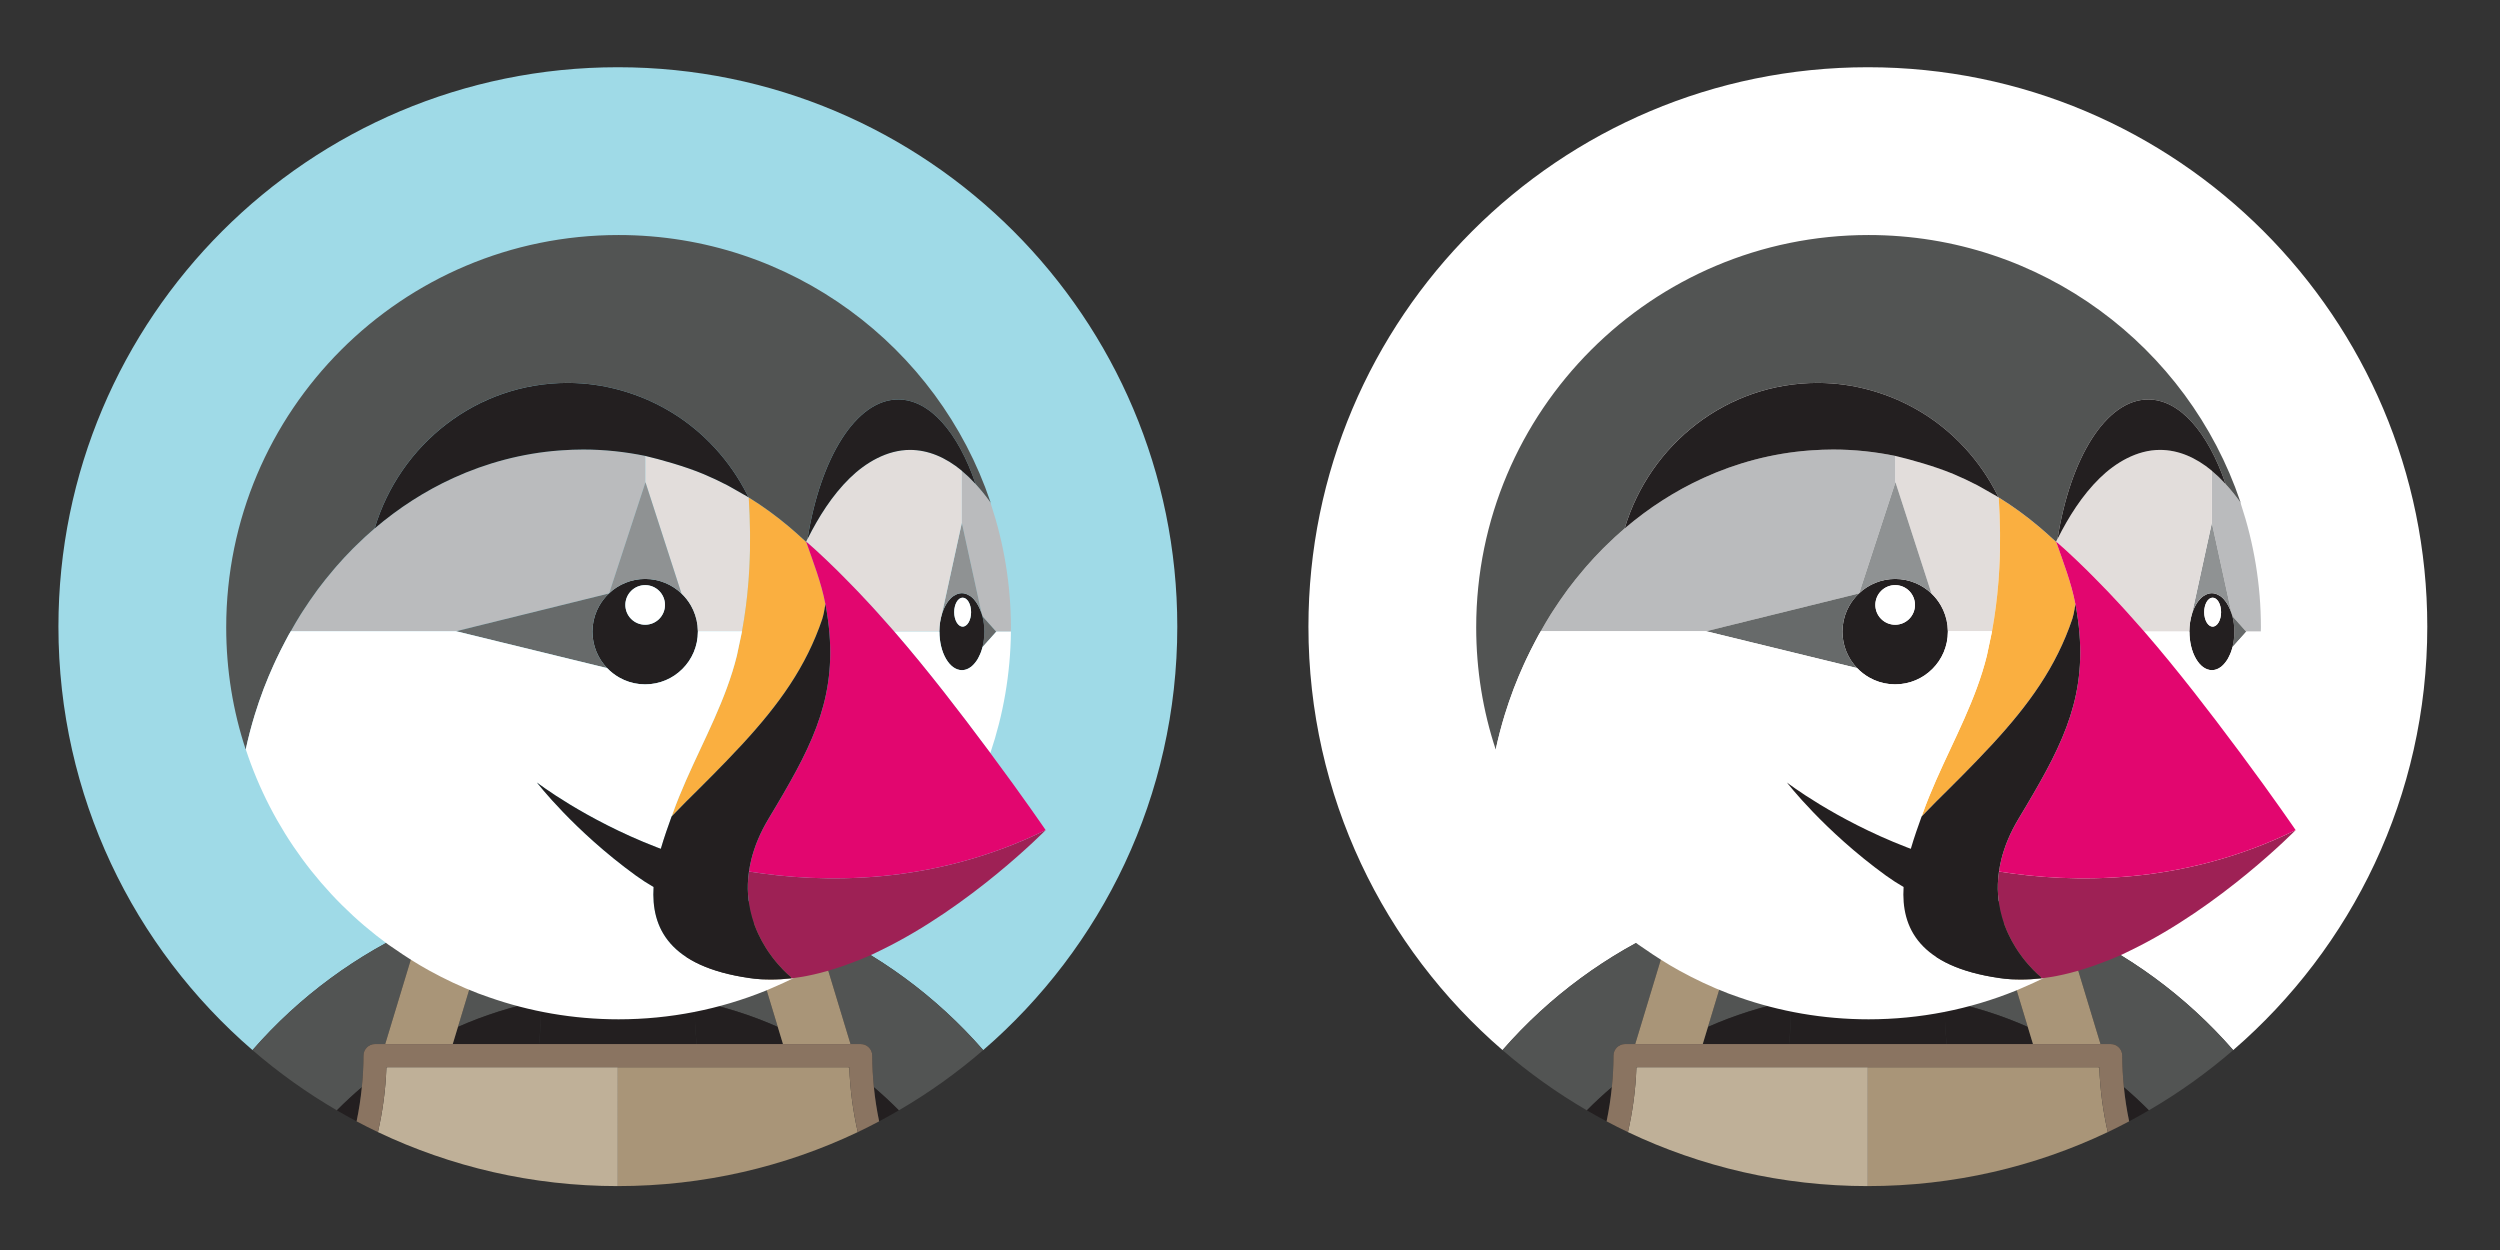 <?xml version="1.0" encoding="utf-8"?>
<!-- Generator: Adobe Illustrator 17.0.0, SVG Export Plug-In . SVG Version: 6.00 Build 0)  -->
<!DOCTYPE svg PUBLIC "-//W3C//DTD SVG 1.1//EN" "http://www.w3.org/Graphics/SVG/1.1/DTD/svg11.dtd">
<svg version="1.1" id="Layer_1" xmlns="http://www.w3.org/2000/svg" xmlns:xlink="http://www.w3.org/1999/xlink" x="0px" y="0px"
	 width="283.465px" height="141.732px" viewBox="7.984 0.992 283.465 141.732" enable-background="new 7.984 0.992 283.465 141.732"
	 xml:space="preserve">
<rect x="7.984" y="0.992" width="283.465" height="141.732" fill="#333333" stroke="none"/>
<g>
	<path fill="#9FDAE7" d="M55.73,105.951c1.013-0.451,2.039-0.865,3.076-1.255c1.169-0.439,2.348-0.853,3.543-1.212
		c1.487-0.448,2.987-0.853,4.506-1.176c2.049-0.435,4.123-0.758,6.212-0.96c-1.172,3.684-2.466,7.346-3.87,10.986
		c0.06,0.705,0.092,1.414,0.111,2.125c2.826-0.557,5.744-0.856,8.733-0.856s5.907,0.299,8.733,0.856
		c0.019-0.711,0.051-1.42,0.111-2.125c-1.403-3.639-2.698-7.302-3.87-10.986c2.089,0.202,4.163,0.525,6.212,0.96
		c1.519,0.323,3.019,0.728,4.506,1.176c1.195,0.36,2.374,0.773,3.543,1.212c1.036,0.39,2.063,0.804,3.077,1.255
		c7.187,3.201,13.74,7.949,19.113,14.109c13.469-11.631,22.006-28.82,22.006-48.013c0-35.032-28.399-63.431-63.431-63.431
		S14.609,37.016,14.609,72.048c0,19.193,8.537,36.382,22.006,48.013C41.989,113.9,48.542,109.152,55.73,105.951"/>
	<path fill="#525453" d="M59.91,117.428c2.978-1.317,6.122-2.323,9.397-2.969c-0.019-0.711-0.051-1.421-0.111-2.125
		c1.403-3.639,2.698-7.302,3.87-10.986c-2.089,0.203-4.163,0.525-6.212,0.96c-1.52,0.323-3.019,0.728-4.506,1.176
		c-1.195,0.36-2.374,0.773-3.543,1.212l4.624,1.12L59.91,117.428z"/>
	<path fill="#525453" d="M49.01,124.266c0.115-1.182,0.186-2.374,0.186-3.579c0-0.725,0.588-1.313,1.313-1.313h1.153l4.068-13.423
		c-7.188,3.201-13.741,7.949-19.115,14.11c2.962,2.559,6.161,4.846,9.564,6.827C47.086,125.975,48.029,125.099,49.01,124.266"/>
	<path fill="#525453" d="M100.352,105.952l4.068,13.422h1.151c0.725,0,1.313,0.588,1.313,1.313c0,1.205,0.071,2.397,0.186,3.58
		c0.981,0.833,1.925,1.709,2.831,2.622c3.403-1.981,6.602-4.269,9.564-6.827C114.092,113.9,107.539,109.153,100.352,105.952"/>
	<path fill="#525453" d="M92.653,105.817l4.623-1.12c-1.169-0.439-2.348-0.853-3.543-1.213c-1.487-0.448-2.987-0.853-4.506-1.176
		c-2.049-0.435-4.123-0.757-6.212-0.96c1.172,3.684,2.466,7.346,3.87,10.986c-0.06,0.705-0.093,1.414-0.111,2.125
		c3.276,0.646,6.421,1.652,9.399,2.97L92.653,105.817z"/>
	<path fill="#231F20" d="M78.041,119.374h8.938c-0.183-1.647-0.249-3.288-0.206-4.915c-2.825-0.557-5.744-0.856-8.732-0.856
		c-2.989,0-5.907,0.299-8.733,0.856c0.043,1.627-0.023,3.268-0.206,4.915H78.041z"/>
	<path fill="#231F20" d="M46.179,126.888c0.737,0.429,1.481,0.848,2.236,1.248c0.265-1.271,0.467-2.562,0.595-3.87
		C48.029,125.099,47.086,125.975,46.179,126.888"/>
	<path fill="#231F20" d="M59.32,119.374h9.781c0.183-1.647,0.249-3.288,0.206-4.915c-3.275,0.646-6.42,1.652-9.397,2.969
		L59.32,119.374z"/>
	<path fill="#231F20" d="M107.07,124.266c0.128,1.308,0.33,2.598,0.595,3.87c0.755-0.4,1.499-0.818,2.236-1.248
		C108.995,125.975,108.052,125.099,107.07,124.266"/>
	<path fill="#231F20" d="M96.761,119.374l-0.59-1.946c-2.978-1.317-6.122-2.323-9.399-2.97c-0.043,1.627,0.023,3.268,0.206,4.915
		H96.761z"/>
	<path fill="#A99578" d="M59.32,119.374l0.59-1.946l3.519-11.611l-4.624-1.12c-1.036,0.39-2.063,0.804-3.075,1.255l-4.068,13.422
		h4.368H59.32z"/>
	<path fill="#A99578" d="M96.172,117.428l0.59,1.946h3.29h4.368l-4.068-13.422c-1.013-0.451-2.04-0.866-3.076-1.255l-4.623,1.12
		L96.172,117.428z"/>
	<path fill="#BFB098" d="M51.796,122.085c0.04-0.029,0.08-0.057,0.12-0.086h-0.115C51.8,122.028,51.797,122.056,51.796,122.085"/>
	<path fill="#BFB098" d="M78.04,121.999h-9.332H58.525h-6.609c-0.04,0.029-0.08,0.057-0.12,0.086
		c-0.087,2.479-0.419,4.909-0.958,7.273c8.245,3.921,17.466,6.121,27.203,6.121V121.999z"/>
	<path fill="#A99578" d="M104.28,121.999h-0.115c0.04,0.029,0.08,0.057,0.12,0.086C104.284,122.056,104.281,122.028,104.28,121.999"
		/>
	<path fill="#A99578" d="M104.165,121.999h-6.608H87.373h-9.332H78.04v13.479c9.737,0,18.958-2.2,27.203-6.121
		c-0.539-2.364-0.87-4.795-0.958-7.273C104.245,122.056,104.205,122.028,104.165,121.999"/>
	<rect x="78.04" y="120.686" fill="#786453" width="0" height="1.313"/>
	<path fill="#8A7461" d="M107.07,124.266c-0.115-1.182-0.186-2.374-0.186-3.579c0-0.725-0.588-1.313-1.313-1.313h-1.151h-4.368
		h-3.29h-9.783h-8.938h-8.939h-9.781h-3.291h-4.367H50.51c-0.725,0-1.313,0.588-1.313,1.313c0,1.205-0.071,2.397-0.186,3.579
		c-0.128,1.308-0.33,2.598-0.595,3.87c0.798,0.423,1.604,0.833,2.422,1.222c0.539-2.364,0.87-4.794,0.958-7.273
		c0.001-0.029,0.004-0.057,0.005-0.086h0.115h6.609h10.183h9.332h0.001h9.332h10.184h6.608h0.115
		c0.001,0.029,0.004,0.057,0.005,0.086c0.088,2.479,0.419,4.909,0.958,7.273c0.818-0.389,1.623-0.8,2.422-1.222
		C107.4,126.864,107.198,125.574,107.07,124.266"/>
	<path fill="#525453" d="M96.202,110.322c-0.191-0.22-0.389-0.455-0.593-0.723C95.814,109.867,96.011,110.102,96.202,110.322z"/>
	<path fill="#A99578" d="M97.661,111.771c0,0,0.005,0.015,0.013,0.041C97.666,111.786,97.661,111.771,97.661,111.771
		s-0.643-0.509-1.459-1.449C97.018,111.262,97.661,111.771,97.661,111.771"/>
	<polygon fill="#FFFFFF" points="117.043,54.38 117.043,54.383 117.044,54.383 	"/>
	<path fill="#FFFFFF" d="M119.596,72.643c0-0.006,0.001-0.012,0.001-0.019C119.597,72.63,119.596,72.637,119.596,72.643"/>
	<path fill="#BABBBD" d="M120.274,57.932L120.274,57.932L120.274,57.932c-0.011-0.014-0.021-0.027-0.032-0.041l0,0
		c-0.527-0.732-1.07-1.4-1.628-2.006c-0.002-0.002-0.003-0.004-0.005-0.006c0.001,0.002,0.003,0.004,0.005,0.006
		c-0.005-0.006-0.01-0.012-0.015-0.017v0c-0.253-0.275-0.51-0.537-0.769-0.786c-0.098-0.094-0.198-0.176-0.297-0.265
		c-0.163-0.148-0.325-0.301-0.49-0.437v0.003v5.899l2.259,10.346c0.024,0.08,0.054,0.155,0.075,0.239l1.565,1.754l0.016-0.017h1.638
		c0.002-0.152,0.012-0.302,0.012-0.454v-0.003c0-4.88-0.802-9.569-2.255-13.961v0C120.327,58.101,120.303,58.016,120.274,57.932"/>
	<path fill="#BABBBD" d="M119.597,72.624c0-0.006-0.001-0.011-0.001-0.017C119.596,72.613,119.597,72.618,119.597,72.624"/>
	<path fill="#676A6A" d="M119.525,71.636c0.002,0.017,0.007,0.032,0.009,0.049c0.001,0.01,0.004,0.02,0.005,0.03
		c0,0.001,0,0.003,0,0.004c0.03,0.243,0.042,0.495,0.047,0.751c0.001,0.047,0.008,0.091,0.008,0.138
		c0,0.006,0.001,0.011,0.001,0.017c0,0.007-0.001,0.012-0.001,0.019c0,0.051-0.008,0.098-0.009,0.148
		c-0.006,0.25-0.017,0.498-0.046,0.736c0,0.001,0,0.003,0,0.004c-0.002,0.012-0.005,0.024-0.007,0.035
		c-0.002,0.02-0.008,0.037-0.011,0.056c-0.035,0.259-0.081,0.511-0.142,0.75c0,0.001,0,0.002,0,0.003v0l0.008-0.009
		c0.001-0.004,0.003-0.008,0.004-0.012v0l1.552-1.735l-1.565-1.754c0,0.001,0,0.003,0.001,0.004
		C119.442,71.114,119.489,71.371,119.525,71.636"/>
	<path fill="#231F20" d="M119.523,73.622c0.005-0.033,0.014-0.063,0.017-0.095c0.029-0.238,0.04-0.486,0.046-0.737
		c0.001-0.056,0.01-0.109,0.01-0.166c0-0.053-0.008-0.102-0.009-0.155c-0.005-0.256-0.017-0.508-0.047-0.75
		c-0.003-0.029-0.011-0.055-0.015-0.083c-0.036-0.265-0.083-0.521-0.146-0.766c-0.022-0.085-0.052-0.161-0.077-0.243
		c-0.15-0.497-0.355-0.935-0.597-1.299c-0.033-0.048-0.066-0.096-0.1-0.142c-0.067-0.09-0.134-0.177-0.205-0.255
		c-0.105-0.114-0.213-0.218-0.328-0.305c-0.044-0.033-0.09-0.056-0.134-0.085c-0.099-0.063-0.2-0.119-0.304-0.162
		c-0.045-0.018-0.09-0.036-0.135-0.05c-0.148-0.046-0.299-0.079-0.454-0.079s-0.306,0.032-0.454,0.079
		c-0.046,0.014-0.091,0.032-0.135,0.05c-0.104,0.043-0.205,0.099-0.305,0.162c-0.044,0.029-0.091,0.052-0.134,0.085
		c-0.115,0.087-0.223,0.192-0.328,0.305c-0.071,0.078-0.138,0.165-0.204,0.254c-0.035,0.046-0.068,0.094-0.101,0.142
		c-0.243,0.365-0.448,0.803-0.597,1.3c-0.007,0.02-0.013,0.039-0.019,0.059c-0.066,0.228-0.118,0.468-0.161,0.714
		c-0.013,0.075-0.03,0.147-0.041,0.225c-0.039,0.276-0.059,0.563-0.064,0.857c-0.001,0.041-0.007,0.079-0.007,0.12h0.01
		c0,2.416,1.143,4.375,2.553,4.375c0.243,0,0.477-0.063,0.699-0.172c0.035-0.018,0.071-0.036,0.106-0.056
		c0.092-0.053,0.183-0.111,0.27-0.181c0.048-0.039,0.093-0.086,0.139-0.129c0.113-0.106,0.22-0.225,0.321-0.357
		c0.07-0.092,0.14-0.185,0.204-0.288c0.041-0.066,0.079-0.137,0.117-0.208c0.071-0.131,0.138-0.269,0.2-0.415
		c0.023-0.052,0.046-0.103,0.067-0.158c0.078-0.203,0.146-0.417,0.203-0.641C119.442,74.134,119.488,73.882,119.523,73.622
		 M117.135,72.042c-0.529,0-0.957-0.735-0.957-1.64c0-0.906,0.429-1.641,0.957-1.641c0.529,0,0.957,0.735,0.957,1.641
		C118.092,71.307,117.664,72.042,117.135,72.042"/>
	<path fill="#FFFFFF" d="M117.135,68.761c-0.529,0-0.957,0.735-0.957,1.64c0,0.906,0.429,1.641,0.957,1.641
		c0.529,0,0.957-0.735,0.957-1.641C118.092,69.495,117.664,68.761,117.135,68.761"/>
	<path fill="#8F9293" d="M114.785,70.627L114.785,70.627c0.15-0.497,0.355-0.935,0.597-1.3c0.033-0.049,0.067-0.096,0.101-0.142
		c0.066-0.089,0.133-0.177,0.204-0.254c0.104-0.115,0.214-0.217,0.328-0.305c0.043-0.033,0.089-0.056,0.134-0.085
		c0.099-0.064,0.2-0.119,0.305-0.162c0.045-0.018,0.089-0.036,0.135-0.051c0.148-0.046,0.298-0.079,0.454-0.079
		c0.156,0,0.307,0.032,0.454,0.079c0.046,0.015,0.091,0.032,0.135,0.051c0.104,0.043,0.205,0.097,0.304,0.162
		c0.045,0.029,0.091,0.052,0.134,0.085c0.115,0.088,0.223,0.19,0.328,0.305c0.071,0.078,0.138,0.166,0.205,0.255
		c0.034,0.046,0.067,0.092,0.1,0.141c0.243,0.365,0.448,0.803,0.598,1.3v0h0.001l-2.259-10.345L114.785,70.627L114.785,70.627z"/>
	<path fill="#231F20" d="M87.109,72.527c-0.003-0.208-0.016-0.414-0.04-0.616c0-0.003-0.001-0.005-0.001-0.008
		c-0.024-0.2-0.057-0.396-0.1-0.589c-0.001-0.005-0.003-0.01-0.004-0.015c-0.043-0.19-0.095-0.378-0.155-0.561
		c-0.002-0.004-0.004-0.008-0.005-0.013c-0.061-0.184-0.131-0.363-0.209-0.539c-0.002-0.004-0.004-0.007-0.005-0.011
		c-0.079-0.176-0.166-0.348-0.261-0.515v0c-0.291-0.508-0.653-0.97-1.074-1.371c-0.535-0.51-1.163-0.921-1.857-1.206
		c-0.005-0.003-0.012-0.004-0.017-0.007c-0.342-0.139-0.699-0.248-1.07-0.322c-0.009-0.002-0.018-0.003-0.028-0.004
		c-0.371-0.073-0.754-0.113-1.146-0.113c-0.386,0-0.762,0.04-1.126,0.11c-0.012,0.003-0.026,0.004-0.039,0.006
		c-0.363,0.072-0.714,0.178-1.05,0.313c-0.009,0.004-0.018,0.006-0.027,0.01c-0.341,0.139-0.667,0.308-0.973,0.505
		c0,0-0.002,0.001-0.003,0.001c-0.309,0.199-0.599,0.425-0.865,0.675l-0.007,0.02l-0.022,0.006
		c-0.426,0.404-0.792,0.871-1.085,1.384c-0.004,0.006-0.008,0.012-0.011,0.018c-0.089,0.158-0.17,0.321-0.245,0.487
		c-0.008,0.018-0.017,0.035-0.025,0.053c-0.068,0.154-0.126,0.313-0.181,0.474c-0.01,0.032-0.024,0.062-0.034,0.093
		c-0.048,0.15-0.087,0.304-0.123,0.458c-0.01,0.044-0.024,0.087-0.034,0.131c-0.032,0.153-0.053,0.309-0.074,0.465
		c-0.006,0.048-0.016,0.095-0.022,0.142c-0.021,0.205-0.033,0.413-0.033,0.623c0,0.395,0.04,0.781,0.114,1.155
		c0.002,0.008,0.002,0.016,0.004,0.024c0.075,0.373,0.186,0.734,0.327,1.078c0.002,0.004,0.003,0.009,0.005,0.014
		c0.288,0.697,0.703,1.327,1.217,1.863c0.406,0.423,0.874,0.787,1.388,1.077c0.003,0.002,0.005,0.003,0.008,0.005
		c0.161,0.09,0.327,0.171,0.496,0.247c0.014,0.006,0.027,0.014,0.041,0.02c0.157,0.068,0.318,0.127,0.482,0.182
		c0.028,0.009,0.055,0.021,0.083,0.03c0.151,0.048,0.306,0.087,0.462,0.123c0.042,0.009,0.083,0.023,0.125,0.032
		c0.151,0.032,0.307,0.053,0.463,0.073c0.047,0.006,0.094,0.017,0.141,0.022c0.205,0.021,0.411,0.032,0.621,0.032
		c0.825,0,1.611-0.167,2.326-0.47c0.357-0.151,0.697-0.336,1.015-0.551c0.636-0.43,1.185-0.978,1.615-1.614
		c0.214-0.318,0.399-0.658,0.551-1.015c0.302-0.715,0.47-1.501,0.47-2.326c0-0.014-0.002-0.027-0.002-0.041
		C87.111,72.557,87.109,72.542,87.109,72.527 M81.137,71.827c-1.24,0-2.245-1.005-2.245-2.245c0-1.24,1.005-2.245,2.245-2.245
		c1.24,0,2.245,1.005,2.245,2.245C83.382,70.822,82.377,71.827,81.137,71.827"/>
	<path fill="#FFFFFF" d="M81.137,67.337c-1.24,0-2.245,1.005-2.245,2.245c0,1.24,1.005,2.245,2.245,2.245
		c1.24,0,2.245-1.005,2.245-2.245C83.382,68.342,82.377,67.337,81.137,67.337"/>
	<path fill="#BABBBD" d="M77.026,68.284L77.026,68.284l0.022-0.005l0.007-0.02L81.17,55.67v-1.49c0-0.209,0-0.418,0-0.611v-0.188
		v-0.26v-0.157v-0.157v-0.085c0-0.022,0-0.033,0-0.033c-2.292-0.47-4.649-0.728-7.062-0.728c-0.806,0-1.604,0.034-2.398,0.088
		c-0.116,0.008-0.232,0.015-0.348,0.024c-4.131,0.314-8.2,1.39-11.967,3.11c-3.231,1.475-6.232,3.418-8.93,5.722v0
		c-0.002,0.001-0.003,0.003-0.005,0.004c-0.724,0.616-1.418,1.265-2.097,1.931c-0.126,0.125-0.255,0.247-0.38,0.373
		c-0.639,0.643-1.256,1.308-1.852,1.992c-0.13,0.149-0.257,0.301-0.385,0.452c-0.599,0.707-1.182,1.428-1.735,2.172
		c-0.046,0.063-0.089,0.128-0.135,0.19c-0.528,0.718-1.03,1.455-1.514,2.204c-0.095,0.146-0.192,0.291-0.285,0.438
		c-0.391,0.621-0.755,1.259-1.117,1.899h18.717h0.033L77.026,68.284z"/>
	<path fill="#E2DDDB" d="M92.855,66.867c0.038-0.491,0.069-0.982,0.095-1.473c0.034-0.665,0.057-1.331,0.07-1.997
		c0.01-0.517,0.008-1.034,0.006-1.551c0-0.149,0.003-0.298,0.002-0.448c-0.014-1.332-0.066-2.666-0.147-4.001
		c-0.004-0.002-0.007-0.005-0.011-0.007c-0.002-0.004-0.004-0.007-0.005-0.01c-0.005-0.003-0.024-0.014-0.042-0.024
		c-0.016-0.009-0.03-0.017-0.059-0.034c-0.245-0.141-0.847-0.485-1.387-0.792c-0.012-0.006-0.024-0.013-0.035-0.02
		c-0.137-0.078-0.269-0.152-0.388-0.22c-0.002-0.001-0.005-0.003-0.007-0.004c-0.103-0.058-0.189-0.106-0.269-0.15
		c-0.016-0.009-0.038-0.021-0.053-0.03c-0.088-0.049-0.156-0.086-0.196-0.107c-0.862-0.447-1.742-0.861-2.636-1.239
		c-2.133-0.901-5.004-1.69-6.623-2.071v1.133v0.265v0.092v1.489l4.08,12.608l0.005,0.011c0.421,0.401,0.784,0.863,1.074,1.371v0
		c0.095,0.167,0.182,0.339,0.261,0.515c0.002,0.004,0.004,0.007,0.005,0.011c0.078,0.175,0.148,0.355,0.209,0.539
		c0.001,0.004,0.003,0.008,0.005,0.012c0.06,0.184,0.112,0.371,0.155,0.562c0.001,0.005,0.003,0.01,0.004,0.015
		c0.043,0.193,0.076,0.389,0.1,0.588c0,0.003,0.001,0.006,0.001,0.008c0.024,0.202,0.037,0.408,0.04,0.616l0.015,0.034h4.996
		c0.338-1.828,0.573-3.681,0.722-5.541C92.845,66.969,92.851,66.918,92.855,66.867"/>
	<path fill="#FAAF40" d="M99.388,62.409c-0.003,0.006-0.006,0.012-0.008,0.018C99.382,62.421,99.385,62.415,99.388,62.409
		L99.388,62.409z"/>
	<path fill="#FAAF40" d="M87.152,90.527c1.133-1.127,2.204-2.208,3.224-3.266c0.607-0.629,1.2-1.252,1.765-1.866
		c4.175-4.532,7.24-8.773,9.084-14.228c0.044-0.13,0.087-0.3,0.13-0.492c0.006-0.03,0.013-0.058,0.02-0.089
		c0.043-0.204,0.086-0.43,0.127-0.685c0.017-0.176,0.034-0.347,0.05-0.512c-0.463-2.376-1.363-4.684-2.156-6.964
		c0.003,0.008,0.006,0.016,0.008,0.024c-0.004-0.004-0.02-0.019-0.023-0.022c-0.152-0.144-0.312-0.279-0.466-0.421
		c-0.47-0.433-0.948-0.855-1.434-1.265c-1.459-1.23-2.992-2.353-4.599-3.343c0.082,1.335,0.133,2.669,0.147,4.001
		c0.002,0.15-0.002,0.299-0.001,0.448c0.002,0.517,0.004,1.034-0.007,1.551c-0.012,0.666-0.035,1.331-0.07,1.997
		c-0.026,0.491-0.057,0.982-0.095,1.473c-0.004,0.051-0.01,0.102-0.014,0.153c-0.149,1.86-0.384,3.713-0.722,5.541l-0.587,2.775
		c-1.226,4.968-3.715,9.475-5.762,14.128c-0.543,1.234-1.057,2.482-1.509,3.753c-0.042,0.117-0.085,0.239-0.128,0.359
		c0.639-0.671,1.205-1.252,1.635-1.678C86.24,91.432,86.7,90.976,87.152,90.527"/>
	<path fill="#8F9293" d="M77.054,68.258L77.054,68.258c0.267-0.25,0.557-0.477,0.865-0.675c0.001,0,0.002-0.001,0.003-0.001
		c0.306-0.197,0.632-0.366,0.972-0.505c0.009-0.004,0.018-0.006,0.027-0.01c0.336-0.135,0.687-0.241,1.05-0.314
		c0.013-0.002,0.026-0.003,0.039-0.006c0.365-0.07,0.741-0.11,1.126-0.11c0.393,0,0.775,0.04,1.146,0.113
		c0.009,0.002,0.019,0.002,0.028,0.004c0.37,0.075,0.727,0.183,1.069,0.323c0.006,0.002,0.012,0.004,0.017,0.006
		c0.694,0.285,1.322,0.697,1.857,1.206l-0.004-0.011L81.17,55.67L77.054,68.258z"/>
	<path fill="#676A6A" d="M75.605,74.87c-0.141-0.344-0.252-0.704-0.327-1.078c-0.001-0.008-0.002-0.016-0.004-0.024
		c-0.074-0.374-0.114-0.759-0.114-1.155c0-0.211,0.012-0.419,0.033-0.624c0.005-0.048,0.016-0.095,0.022-0.142
		c0.02-0.157,0.042-0.313,0.074-0.465c0.009-0.045,0.024-0.087,0.034-0.131c0.036-0.154,0.075-0.309,0.123-0.458
		c0.01-0.032,0.023-0.062,0.034-0.093c0.055-0.161,0.113-0.32,0.181-0.474c0.008-0.018,0.018-0.035,0.025-0.052
		c0.075-0.166,0.156-0.33,0.245-0.488c0.003-0.006,0.008-0.012,0.011-0.018c0.293-0.513,0.659-0.98,1.085-1.384L59.71,72.561h-0.033
		l17.15,4.186c-0.514-0.536-0.93-1.167-1.217-1.864C75.608,74.879,75.607,74.874,75.605,74.87"/>
	<path fill="#E2DDDB" d="M114.564,71.625c0.011-0.077,0.028-0.149,0.04-0.225c0.044-0.246,0.095-0.487,0.162-0.715
		c0.007-0.025,0.01-0.055,0.018-0.08l2.259-10.345v-5.898c-1.846-1.525-3.823-2.358-5.881-2.358c-2.6,0-5.025,1.435-6.838,3.209
		c-1.984,1.941-3.517,4.384-4.757,6.848c-0.057,0.113-0.115,0.222-0.172,0.336c0.383,0.331,0.761,0.667,1.133,1.008
		c0.845,0.773,1.671,1.565,2.485,2.37c0.38,0.375,0.752,0.758,1.126,1.138c0.397,0.403,0.794,0.806,1.184,1.216
		c0.502,0.528,1,1.061,1.493,1.598c0.207,0.226,0.414,0.453,0.62,0.681c0.594,0.657,1.185,1.318,1.766,1.987l0.001,0.001
		c0.097,0.103,0.166,0.175,0.192,0.206h5.095c0-0.042,0.008-0.079,0.009-0.12C114.505,72.188,114.525,71.901,114.564,71.625"/>
	<path fill="#E2DDDB" d="M99.394,62.425c-0.002-0.005-0.004-0.011-0.005-0.016c-0.003,0.006-0.006,0.012-0.009,0.017
		c0.003,0.003,0.018,0.018,0.023,0.022C99.4,62.44,99.396,62.433,99.394,62.425"/>
	<path fill="#525453" d="M37.888,79.071c0.015-0.038,0.031-0.075,0.045-0.114c0.328-0.858,0.687-1.704,1.065-2.543
		c0.105-0.233,0.214-0.465,0.323-0.697c0.309-0.658,0.636-1.307,0.975-1.95c0.138-0.262,0.272-0.525,0.415-0.784
		c0.079-0.143,0.168-0.28,0.249-0.423c0.361-0.64,0.726-1.277,1.117-1.899c0.093-0.147,0.19-0.292,0.284-0.438
		c0.484-0.749,0.987-1.486,1.514-2.204c0.046-0.063,0.089-0.128,0.135-0.19c0.553-0.744,1.137-1.465,1.735-2.172
		c0.128-0.151,0.254-0.303,0.384-0.452c0.596-0.684,1.213-1.349,1.852-1.992c0.126-0.126,0.254-0.249,0.381-0.373
		c0.679-0.665,1.373-1.315,2.097-1.931c0.002-0.001,0.003-0.003,0.005-0.004c2.849-9.546,11.568-16.496,21.886-16.496
		c4.153,0,8.283,1.197,11.823,3.362c3.63,2.22,6.589,5.474,8.511,9.266c0.009,0.019,0.019,0.038,0.028,0.057
		c0.048,0.096,0.103,0.189,0.151,0.285c0.002,0.004,0.004,0.007,0.005,0.01c0.004,0.002,0.007,0.005,0.011,0.007
		c1.608,0.99,3.141,2.113,4.599,3.342c0.486,0.411,0.964,0.833,1.434,1.266c0.154,0.142,0.314,0.277,0.466,0.421
		c0.003-0.006,0.005-0.012,0.008-0.018c0.002-0.004,0.004-0.008,0.006-0.011c0.052-0.108,0.104-0.217,0.157-0.323
		c1.454-9.177,5.502-15.787,10.276-15.787c3.598,0,6.786,3.753,8.762,9.529l0.02,0.062c0.002,0.002,0.004,0.004,0.005,0.007
		c0.558,0.606,1.102,1.274,1.629,2.006l-0.001,0c0.011,0.014,0.021,0.027,0.032,0.041l0,0l0.001,0
		c0.028,0.084,0.052,0.17,0.08,0.254v0l-0.075-0.301c-5.939-17.583-22.57-30.243-42.158-30.243
		c-24.57,0-44.487,19.917-44.487,44.487c0,4.844,0.774,9.506,2.211,13.846c0.002-0.008,0.004-0.017,0.006-0.025
		c0.283-1.309,0.621-2.61,1.015-3.897C37.174,81.049,37.515,80.055,37.888,79.071"/>
	<path fill="#FFFFFF" d="M120.944,72.62l-1.552,1.736v0c-0.001,0.004-0.003,0.008-0.004,0.012c-0.059,0.228-0.131,0.442-0.211,0.647
		c-0.021,0.054-0.044,0.105-0.067,0.158c-0.062,0.146-0.128,0.284-0.2,0.415c-0.038,0.071-0.076,0.142-0.117,0.208
		c-0.064,0.103-0.134,0.197-0.204,0.288c-0.102,0.132-0.209,0.251-0.321,0.357c-0.046,0.043-0.091,0.091-0.139,0.129
		c-0.087,0.07-0.178,0.128-0.27,0.181c-0.035,0.02-0.07,0.039-0.106,0.056c-0.222,0.109-0.456,0.172-0.698,0.172
		c-1.41,0-2.553-1.959-2.553-4.375h-0.01h-0.002h-5.095h-0.015c0.001,0.001,0.002,0.003,0.003,0.004
		c0.951,1.098,1.886,2.212,2.808,3.335c0.011,0.014,0.023,0.028,0.034,0.041c0.896,1.094,1.78,2.198,2.653,3.31
		c0.043,0.055,0.086,0.109,0.129,0.163c0.829,1.056,1.647,2.12,2.46,3.186c0.079,0.103,0.158,0.206,0.237,0.31
		c0.858,1.13,1.71,2.263,2.554,3.397c0.006,0.008,0.012,0.016,0.018,0.024c1.463-4.331,2.282-8.956,2.333-13.769h-0.011h-1.638
		L120.944,72.62z"/>
	<path fill="#231F20" d="M71.363,52.074c0.116-0.009,0.232-0.016,0.347-0.024c0.794-0.054,1.592-0.088,2.398-0.088
		c2.412,0,4.769,0.258,7.062,0.728c0,0,0,0.012,0,0.033v0.085v0.157v0.157v0.259v0.188c0,0.083,0,0.168,0,0.255v-1.134
		c1.618,0.381,4.49,1.17,6.623,2.071c0.895,0.378,1.774,0.792,2.636,1.239c0.04,0.021,0.108,0.058,0.196,0.107
		c0.015,0.008,0.037,0.021,0.053,0.03c0.08,0.044,0.166,0.093,0.269,0.15c0.002,0.001,0.005,0.003,0.007,0.004
		c0.12,0.068,0.251,0.142,0.388,0.22c0.011,0.006,0.023,0.013,0.035,0.02c0.548,0.312,1.155,0.659,1.387,0.792
		c0.03,0.017,0.043,0.025,0.059,0.034c0.011,0.007,0.038,0.022,0.042,0.024c-0.048-0.097-0.103-0.189-0.151-0.285
		c-0.01-0.019-0.019-0.038-0.029-0.057c-1.922-3.792-4.88-7.046-8.511-9.266c-3.539-2.165-7.669-3.362-11.822-3.362
		c-10.318,0-19.037,6.95-21.887,16.497c2.698-2.304,5.7-4.247,8.93-5.722C63.163,53.465,67.231,52.388,71.363,52.074"/>
	
		<line fill="none" stroke="#231F20" stroke-width="0" stroke-linecap="round" stroke-linejoin="round" x1="81.17" y1="53.824" x2="81.17" y2="54.089"/>
	<path fill="#231F20" d="M104.324,55.214c1.813-1.774,4.238-3.209,6.838-3.209c2.058,0,4.036,0.833,5.881,2.358c0,0,0,0.013,0,0.018
		l0,0.003V54.38c0.165,0.136,0.327,0.289,0.49,0.437c0.099,0.09,0.199,0.172,0.297,0.265c0.259,0.249,0.515,0.511,0.769,0.786v0
		c0.005,0.005,0.01,0.012,0.015,0.017c-0.002-0.002-0.004-0.004-0.005-0.006l0,0l-0.02-0.062c-1.975-5.776-5.163-9.529-8.762-9.529
		c-4.775,0-8.822,6.611-10.276,15.787l0.015-0.013C100.806,59.597,102.339,57.155,104.324,55.214"/>
	<path fill="#FFFFFF" d="M62.193,113.627c0.406,0.156,0.819,0.297,1.231,0.441c4.602,1.612,9.544,2.5,14.698,2.5
		c5.876,0,11.48-1.15,16.615-3.219c0.272-0.109,0.537-0.229,0.806-0.344c0.436-0.186,0.869-0.376,1.298-0.576
		c0.383-0.178,0.767-0.355,1.145-0.543c-0.091,0.012-0.182,0.029-0.273,0.039c-1.596,0.18-3.181,0.19-4.728-0.032
		c-9.154-1.316-11.181-5.729-10.891-10.326c-0.659-0.38-1.33-0.808-2.011-1.303c-7.04-5.107-11.218-10.548-11.218-10.548
		s5.43,4.191,13.542,7.329c0.174,0.067,0.337,0.126,0.508,0.19c0.379-1.31,0.828-2.556,1.222-3.661
		c0.043-0.12,0.087-0.242,0.128-0.359c0.451-1.271,0.966-2.518,1.509-3.752c2.046-4.653,4.535-9.16,5.761-14.128l0.587-2.775h-4.996
		h-0.01h0c0,0.004,0,0.007,0,0.01l-0.002,0.001c0,0.014,0.002,0.027,0.002,0.041c0,0.825-0.167,1.611-0.47,2.326
		c-0.151,0.358-0.336,0.697-0.551,1.015c-0.43,0.636-0.979,1.185-1.615,1.615c-0.318,0.215-0.658,0.399-1.015,0.551
		c-0.715,0.303-1.501,0.47-2.326,0.47c-0.21,0-0.417-0.011-0.621-0.032c-0.048-0.005-0.094-0.016-0.142-0.021
		c-0.156-0.02-0.312-0.041-0.463-0.073c-0.042-0.009-0.083-0.022-0.125-0.032c-0.156-0.036-0.312-0.075-0.462-0.123
		c-0.028-0.009-0.055-0.02-0.082-0.03c-0.163-0.055-0.325-0.114-0.482-0.182c-0.014-0.006-0.028-0.014-0.042-0.02
		c-0.169-0.075-0.335-0.157-0.495-0.247c-0.003-0.001-0.005-0.003-0.008-0.004c-0.514-0.29-0.982-0.654-1.388-1.077l-17.15-4.186
		H40.96c-0.08,0.142-0.17,0.279-0.249,0.423c-0.143,0.259-0.277,0.522-0.415,0.784c-0.339,0.643-0.667,1.292-0.975,1.95
		c-0.11,0.232-0.217,0.464-0.323,0.697c-0.377,0.839-0.737,1.685-1.065,2.543c-0.014,0.038-0.031,0.075-0.045,0.114
		c-0.373,0.983-0.715,1.978-1.022,2.982c-0.394,1.287-0.733,2.588-1.015,3.897c2.947,8.987,8.68,16.71,16.174,22.153
		c0.217,0.158,0.448,0.299,0.669,0.454c1.268,0.886,2.577,1.715,3.936,2.468C58.415,112.011,60.269,112.888,62.193,113.627"/>
	<path fill="#9E2155" d="M92.908,99.809c-0.068,0.477-0.114,0.945-0.128,1.398c-0.026,0.823,0.031,1.604,0.15,2.343
		c0.079,0.492,0.187,0.965,0.316,1.419c0.194,0.679,0.436,1.314,0.708,1.901c0.271,0.587,0.571,1.126,0.879,1.615
		c0.103,0.163,0.206,0.32,0.31,0.472c0.156,0.227,0.312,0.442,0.466,0.643c0.205,0.268,0.402,0.503,0.593,0.723
		c0.816,0.939,1.459,1.449,1.459,1.449s0.005,0.015,0.014,0.042c0.008,0.027,0.021,0.065,0.037,0.112
		c0.091-0.01,0.182-0.028,0.273-0.039c1.984-0.249,3.982-0.786,5.954-1.495c1.006-0.362,2.006-0.754,2.992-1.203
		c0.3-0.138,0.595-0.29,0.893-0.434c10.19-4.927,18.723-13.643,18.723-13.643C113.743,101.403,101.229,101.152,92.908,99.809"/>
	<path fill="#E2066F" d="M117.466,82.641c-0.812-1.066-1.631-2.129-2.46-3.186c-0.043-0.055-0.086-0.109-0.129-0.163
		c-0.874-1.111-1.757-2.216-2.654-3.31c-0.011-0.014-0.022-0.027-0.033-0.041c-0.922-1.124-1.857-2.237-2.808-3.335
		c-0.06-0.07-0.12-0.14-0.181-0.21c-0.582-0.669-1.173-1.33-1.766-1.987c-0.206-0.228-0.412-0.455-0.62-0.681
		c-0.493-0.537-0.99-1.07-1.493-1.598c-0.391-0.41-0.787-0.814-1.184-1.216c-0.374-0.381-0.746-0.764-1.126-1.138
		c-0.816-0.803-1.641-1.597-2.486-2.37c-0.373-0.341-0.751-0.677-1.134-1.008c-0.002,0.004-0.004,0.008-0.006,0.012
		c0.804,2.31,1.722,4.65,2.181,7.059c0.119,0.627,0.218,1.237,0.299,1.832c1.119,8.339-1.552,13.783-5.796,20.946
		c-0.304,0.513-0.616,1.035-0.936,1.568c-0.971,1.618-1.592,3.15-1.952,4.588c-0.12,0.48-0.211,0.949-0.276,1.407
		c8.322,1.343,20.836,1.594,33.639-4.698c0,0-2.511-3.69-6.289-8.763c-0.845-1.134-1.696-2.267-2.555-3.397
		C117.625,82.847,117.545,82.745,117.466,82.641"/>
	<path fill="#231F20" d="M97.661,111.771c0,0-0.643-0.509-1.459-1.449c-0.191-0.22-0.388-0.455-0.593-0.723
		c-0.154-0.201-0.31-0.416-0.466-0.643c-0.104-0.152-0.207-0.309-0.31-0.472c-0.308-0.489-0.608-1.028-0.879-1.615
		c-0.272-0.587-0.514-1.221-0.708-1.901c-0.129-0.453-0.236-0.926-0.316-1.419c-0.119-0.739-0.177-1.52-0.15-2.343
		c0.014-0.453,0.06-0.921,0.128-1.398c0.065-0.458,0.156-0.928,0.276-1.407c0.36-1.438,0.982-2.97,1.952-4.589
		c0.003-0.004,0.006-0.009,0.008-0.013c0.316-0.528,0.626-1.046,0.928-1.555c4.244-7.162,6.915-12.607,5.796-20.946
		c-0.08-0.595-0.179-1.205-0.299-1.832c-0.063,0.433-0.128,0.806-0.195,1.118c-0.006,0.031-0.013,0.059-0.02,0.089
		c-0.043,0.19-0.086,0.363-0.13,0.492c-1.844,5.455-4.909,9.696-9.084,14.228c-0.565,0.614-1.158,1.237-1.765,1.866
		c-1.02,1.058-2.091,2.139-3.224,3.266c-0.452,0.449-0.912,0.905-1.382,1.37c-0.43,0.426-0.996,1.007-1.635,1.678
		c-0.395,1.105-0.843,2.35-1.222,3.661c-0.171-0.065-0.334-0.123-0.508-0.19c-8.112-3.137-13.542-7.329-13.542-7.329
		s4.178,5.441,11.218,10.548c0.682,0.494,1.353,0.922,2.012,1.302c-0.291,4.597,1.738,9.01,10.891,10.326
		c1.548,0.223,3.132,0.212,4.728,0.032c-0.016-0.047-0.028-0.086-0.037-0.113C97.666,111.786,97.661,111.771,97.661,111.771"/>
</g>
<g>
	<path fill="#FFFFFF" d="M197.462,105.951c1.013-0.451,2.039-0.865,3.076-1.255c1.169-0.439,2.348-0.853,3.543-1.212
		c1.487-0.448,2.987-0.853,4.506-1.176c2.049-0.435,4.123-0.758,6.212-0.96c-1.172,3.684-2.466,7.346-3.87,10.986
		c0.06,0.705,0.092,1.414,0.111,2.125c2.826-0.557,5.744-0.856,8.733-0.856c2.989,0,5.907,0.299,8.733,0.856
		c0.019-0.711,0.051-1.42,0.111-2.125c-1.403-3.639-2.698-7.302-3.87-10.986c2.089,0.202,4.163,0.525,6.212,0.96
		c1.519,0.323,3.019,0.728,4.506,1.176c1.195,0.36,2.374,0.773,3.543,1.212c1.036,0.39,2.063,0.804,3.077,1.255
		c7.187,3.201,13.74,7.949,19.113,14.109c13.469-11.631,22.006-28.82,22.006-48.013c0-35.032-28.399-63.431-63.431-63.431
		s-63.431,28.399-63.431,63.431c0,19.193,8.537,36.382,22.006,48.013C183.722,113.9,190.275,109.152,197.462,105.951"/>
	<path fill="#525453" d="M201.643,117.428c2.978-1.317,6.122-2.323,9.397-2.969c-0.019-0.711-0.051-1.421-0.111-2.125
		c1.403-3.639,2.698-7.302,3.87-10.986c-2.089,0.203-4.163,0.525-6.212,0.96c-1.52,0.323-3.019,0.728-4.506,1.176
		c-1.195,0.36-2.374,0.773-3.543,1.212l4.624,1.12L201.643,117.428z"/>
	<path fill="#525453" d="M190.743,124.266c0.115-1.182,0.186-2.374,0.186-3.579c0-0.725,0.588-1.313,1.313-1.313h1.153l4.068-13.423
		c-7.188,3.201-13.741,7.949-19.115,14.11c2.962,2.559,6.161,4.846,9.564,6.827C188.818,125.975,189.761,125.099,190.743,124.266"/>
	<path fill="#525453" d="M242.084,105.952l4.068,13.422h1.151c0.725,0,1.313,0.588,1.313,1.313c0,1.205,0.071,2.397,0.186,3.58
		c0.981,0.833,1.925,1.709,2.831,2.622c3.403-1.981,6.602-4.269,9.564-6.827C255.824,113.9,249.271,109.153,242.084,105.952"/>
	<path fill="#525453" d="M234.385,105.817l4.623-1.12c-1.169-0.439-2.348-0.853-3.543-1.213c-1.487-0.448-2.987-0.853-4.506-1.176
		c-2.049-0.435-4.123-0.757-6.212-0.96c1.172,3.684,2.466,7.346,3.87,10.986c-0.06,0.705-0.093,1.414-0.111,2.125
		c3.276,0.646,6.421,1.652,9.399,2.97L234.385,105.817z"/>
	<path fill="#231F20" d="M219.773,119.374h8.938c-0.183-1.647-0.249-3.288-0.206-4.915c-2.825-0.557-5.744-0.856-8.732-0.856
		c-2.989,0-5.907,0.299-8.733,0.856c0.043,1.627-0.023,3.268-0.206,4.915H219.773z"/>
	<path fill="#231F20" d="M187.912,126.888c0.737,0.429,1.481,0.848,2.236,1.248c0.265-1.271,0.467-2.562,0.595-3.87
		C189.761,125.099,188.818,125.975,187.912,126.888"/>
	<path fill="#231F20" d="M201.053,119.374h9.781c0.183-1.647,0.249-3.288,0.206-4.915c-3.275,0.646-6.42,1.652-9.397,2.969
		L201.053,119.374z"/>
	<path fill="#231F20" d="M248.803,124.266c0.128,1.308,0.33,2.598,0.595,3.87c0.755-0.4,1.499-0.818,2.236-1.248
		C250.728,125.975,249.784,125.099,248.803,124.266"/>
	<path fill="#231F20" d="M238.494,119.374l-0.59-1.946c-2.978-1.317-6.122-2.323-9.399-2.97c-0.043,1.627,0.023,3.268,0.206,4.915
		H238.494z"/>
	<path fill="#A99578" d="M201.053,119.374l0.59-1.946l3.519-11.611l-4.624-1.12c-1.036,0.39-2.063,0.804-3.075,1.255l-4.068,13.422
		h4.368H201.053z"/>
	<path fill="#A99578" d="M237.904,117.428l0.59,1.946h3.29h4.368l-4.068-13.422c-1.013-0.451-2.04-0.866-3.076-1.255l-4.623,1.12
		L237.904,117.428z"/>
	<path fill="#BFB098" d="M193.528,122.085c0.04-0.029,0.08-0.057,0.12-0.086h-0.115
		C193.532,122.028,193.529,122.056,193.528,122.085"/>
	<path fill="#BFB098" d="M219.773,121.999h-9.332h-10.184h-6.609c-0.04,0.029-0.08,0.057-0.12,0.086
		c-0.087,2.479-0.419,4.909-0.958,7.273c8.245,3.921,17.466,6.121,27.203,6.121V121.999z"/>
	<path fill="#A99578" d="M246.012,121.999h-0.115c0.04,0.029,0.08,0.057,0.12,0.086
		C246.016,122.056,246.013,122.028,246.012,121.999"/>
	<path fill="#A99578" d="M245.897,121.999h-6.608h-10.184h-9.332h-0.001v13.479c9.737,0,18.958-2.2,27.203-6.121
		c-0.539-2.364-0.87-4.795-0.958-7.273C245.977,122.056,245.937,122.028,245.897,121.999"/>
	<rect x="219.773" y="120.686" fill="#786453" width="0" height="1.313"/>
	<path fill="#8A7461" d="M248.803,124.266c-0.115-1.182-0.186-2.374-0.186-3.579c0-0.725-0.588-1.313-1.313-1.313h-1.151h-4.368
		h-3.29h-9.783h-8.938h-8.939h-9.781h-3.291h-4.367h-1.153c-0.725,0-1.313,0.588-1.313,1.313c0,1.205-0.071,2.397-0.186,3.579
		c-0.128,1.308-0.33,2.598-0.595,3.87c0.798,0.423,1.604,0.833,2.422,1.222c0.539-2.364,0.87-4.794,0.958-7.273
		c0.001-0.029,0.004-0.057,0.005-0.086h0.115h6.609h10.183h9.332h0.001h9.332h10.184h6.608h0.115
		c0.001,0.029,0.004,0.057,0.005,0.086c0.088,2.479,0.419,4.909,0.958,7.273c0.818-0.389,1.623-0.8,2.422-1.222
		C249.132,126.864,248.931,125.574,248.803,124.266"/>
	<path fill="#525453" d="M237.934,110.322c-0.191-0.22-0.389-0.455-0.593-0.723C237.546,109.867,237.743,110.102,237.934,110.322z"
		/>
	<path fill="#A99578" d="M239.394,111.771c0,0,0.005,0.015,0.013,0.041C239.398,111.786,239.394,111.771,239.394,111.771
		s-0.643-0.509-1.459-1.449C238.75,111.262,239.394,111.771,239.394,111.771"/>
	<polygon fill="#FFFFFF" points="258.776,54.38 258.776,54.383 258.776,54.383 	"/>
	<path fill="#FFFFFF" d="M261.328,72.643c0-0.006,0.001-0.012,0.001-0.019C261.329,72.63,261.328,72.637,261.328,72.643"/>
	<path fill="#BABBBD" d="M262.007,57.932L262.007,57.932L262.007,57.932c-0.011-0.014-0.021-0.027-0.032-0.041l0,0
		c-0.527-0.732-1.07-1.4-1.628-2.006c-0.002-0.002-0.003-0.004-0.005-0.006c0.001,0.002,0.003,0.004,0.005,0.006
		c-0.005-0.006-0.01-0.012-0.015-0.017v0c-0.253-0.275-0.509-0.537-0.769-0.786c-0.098-0.094-0.198-0.176-0.297-0.265
		c-0.163-0.148-0.325-0.301-0.49-0.437v0.003v5.899l2.259,10.346c0.024,0.08,0.054,0.155,0.075,0.239l1.565,1.754l0.016-0.017h1.638
		c0.002-0.152,0.012-0.302,0.012-0.454v-0.003c0-4.88-0.802-9.569-2.255-13.961v0C262.059,58.101,262.035,58.016,262.007,57.932"/>
	<path fill="#BABBBD" d="M261.329,72.624c0-0.006-0.001-0.011-0.001-0.017C261.328,72.613,261.329,72.618,261.329,72.624"/>
	<path fill="#676A6A" d="M261.258,71.636c0.002,0.017,0.007,0.032,0.009,0.049c0.001,0.01,0.004,0.02,0.005,0.03
		c0,0.001,0,0.003,0,0.004c0.03,0.243,0.042,0.495,0.047,0.751c0.001,0.047,0.008,0.091,0.008,0.138
		c0,0.006,0.001,0.011,0.001,0.017c0,0.007-0.001,0.012-0.001,0.019c0,0.051-0.008,0.098-0.009,0.148
		c-0.006,0.25-0.017,0.498-0.046,0.736c0,0.001,0,0.003,0,0.004c-0.002,0.012-0.005,0.024-0.007,0.035
		c-0.002,0.02-0.008,0.037-0.011,0.056c-0.035,0.259-0.081,0.511-0.142,0.75c0,0.001,0,0.002,0,0.003v0l0.008-0.009
		c0.001-0.004,0.003-0.008,0.004-0.012v0l1.552-1.735l-1.565-1.754c0,0.001,0,0.003,0.001,0.004
		C261.174,71.114,261.222,71.371,261.258,71.636"/>
	<path fill="#231F20" d="M261.255,73.622c0.005-0.033,0.014-0.063,0.017-0.095c0.029-0.238,0.04-0.486,0.046-0.737
		c0.001-0.056,0.01-0.109,0.01-0.166c0-0.053-0.008-0.102-0.009-0.155c-0.005-0.256-0.017-0.508-0.047-0.75
		c-0.003-0.029-0.011-0.055-0.015-0.083c-0.036-0.265-0.083-0.521-0.146-0.766c-0.022-0.085-0.052-0.161-0.077-0.243
		c-0.15-0.497-0.355-0.935-0.597-1.299c-0.033-0.048-0.066-0.096-0.1-0.142c-0.067-0.09-0.134-0.177-0.205-0.255
		c-0.105-0.114-0.213-0.218-0.328-0.305c-0.044-0.033-0.09-0.056-0.134-0.085c-0.099-0.063-0.2-0.119-0.304-0.162
		c-0.045-0.018-0.09-0.036-0.135-0.05c-0.148-0.046-0.299-0.079-0.454-0.079c-0.156,0-0.306,0.032-0.454,0.079
		c-0.046,0.014-0.091,0.032-0.135,0.05c-0.104,0.043-0.206,0.099-0.305,0.162c-0.044,0.029-0.091,0.052-0.134,0.085
		c-0.115,0.087-0.223,0.192-0.328,0.305c-0.071,0.078-0.138,0.165-0.204,0.254c-0.035,0.046-0.068,0.094-0.101,0.142
		c-0.243,0.365-0.448,0.803-0.597,1.3c-0.007,0.02-0.013,0.039-0.019,0.059c-0.066,0.228-0.118,0.468-0.161,0.714
		c-0.013,0.075-0.03,0.147-0.041,0.225c-0.039,0.276-0.059,0.563-0.064,0.857c-0.001,0.041-0.007,0.079-0.007,0.12h0.01
		c0,2.416,1.143,4.375,2.553,4.375c0.243,0,0.477-0.063,0.699-0.172c0.036-0.018,0.071-0.036,0.106-0.056
		c0.092-0.053,0.183-0.111,0.27-0.181c0.048-0.039,0.093-0.086,0.139-0.129c0.113-0.106,0.22-0.225,0.321-0.357
		c0.07-0.092,0.14-0.185,0.204-0.288c0.041-0.066,0.079-0.137,0.117-0.208c0.071-0.131,0.138-0.269,0.2-0.415
		c0.023-0.052,0.046-0.103,0.067-0.158c0.078-0.203,0.146-0.417,0.203-0.641C261.174,74.134,261.22,73.882,261.255,73.622
		 M258.867,72.042c-0.529,0-0.957-0.735-0.957-1.64c0-0.906,0.429-1.641,0.957-1.641c0.529,0,0.957,0.735,0.957,1.641
		C259.825,71.307,259.396,72.042,258.867,72.042"/>
	<path fill="#FFFFFF" d="M258.867,68.761c-0.529,0-0.957,0.735-0.957,1.64c0,0.906,0.429,1.641,0.957,1.641
		c0.529,0,0.957-0.735,0.957-1.641C259.825,69.495,259.396,68.761,258.867,68.761"/>
	<path fill="#8F9293" d="M256.517,70.627L256.517,70.627c0.15-0.497,0.355-0.935,0.597-1.3c0.033-0.049,0.067-0.096,0.101-0.142
		c0.066-0.089,0.133-0.177,0.204-0.254c0.104-0.115,0.214-0.217,0.328-0.305c0.043-0.033,0.089-0.056,0.134-0.085
		c0.099-0.064,0.2-0.119,0.305-0.162c0.045-0.018,0.089-0.036,0.135-0.051c0.148-0.046,0.298-0.079,0.454-0.079
		c0.156,0,0.307,0.032,0.454,0.079c0.046,0.015,0.091,0.032,0.135,0.051c0.104,0.043,0.206,0.097,0.304,0.162
		c0.045,0.029,0.091,0.052,0.134,0.085c0.115,0.088,0.223,0.19,0.328,0.305c0.071,0.078,0.138,0.166,0.205,0.255
		c0.034,0.046,0.067,0.092,0.1,0.141c0.243,0.365,0.448,0.803,0.598,1.3v0h0.001l-2.259-10.345L256.517,70.627L256.517,70.627z"/>
	<path fill="#231F20" d="M228.841,72.527c-0.003-0.208-0.016-0.414-0.04-0.616c0-0.003-0.001-0.005-0.001-0.008
		c-0.024-0.2-0.057-0.396-0.1-0.589c-0.001-0.005-0.003-0.01-0.004-0.015c-0.043-0.19-0.095-0.378-0.155-0.561
		c-0.002-0.004-0.004-0.008-0.005-0.013c-0.061-0.184-0.131-0.363-0.209-0.539c-0.002-0.004-0.004-0.007-0.005-0.011
		c-0.079-0.176-0.166-0.348-0.261-0.515v0c-0.291-0.508-0.653-0.97-1.074-1.371c-0.535-0.51-1.163-0.921-1.857-1.206
		c-0.005-0.003-0.012-0.004-0.017-0.007c-0.342-0.139-0.699-0.248-1.07-0.322c-0.009-0.002-0.018-0.003-0.028-0.004
		c-0.371-0.073-0.754-0.113-1.146-0.113c-0.386,0-0.762,0.04-1.126,0.11c-0.012,0.003-0.026,0.004-0.039,0.006
		c-0.363,0.072-0.714,0.178-1.05,0.313c-0.009,0.004-0.018,0.006-0.027,0.01c-0.341,0.139-0.667,0.308-0.973,0.505
		c0,0-0.002,0.001-0.003,0.001c-0.309,0.199-0.599,0.425-0.865,0.675l-0.007,0.02l-0.022,0.006
		c-0.426,0.404-0.792,0.871-1.085,1.384c-0.004,0.006-0.008,0.012-0.011,0.018c-0.089,0.158-0.17,0.321-0.245,0.487
		c-0.008,0.018-0.017,0.035-0.025,0.053c-0.068,0.154-0.126,0.313-0.181,0.474c-0.01,0.032-0.024,0.062-0.034,0.093
		c-0.048,0.15-0.087,0.304-0.123,0.458c-0.01,0.044-0.024,0.087-0.034,0.131c-0.032,0.153-0.053,0.309-0.074,0.465
		c-0.006,0.048-0.016,0.095-0.022,0.142c-0.021,0.205-0.033,0.413-0.033,0.623c0,0.395,0.04,0.781,0.114,1.155
		c0.002,0.008,0.002,0.016,0.004,0.024c0.075,0.373,0.186,0.734,0.327,1.078c0.002,0.004,0.003,0.009,0.005,0.014
		c0.288,0.697,0.703,1.327,1.217,1.863c0.406,0.423,0.874,0.787,1.388,1.077c0.003,0.002,0.005,0.003,0.008,0.005
		c0.161,0.09,0.327,0.171,0.496,0.247c0.014,0.006,0.027,0.014,0.041,0.02c0.157,0.068,0.318,0.127,0.482,0.182
		c0.028,0.009,0.055,0.021,0.083,0.03c0.151,0.048,0.306,0.087,0.462,0.123c0.042,0.009,0.083,0.023,0.125,0.032
		c0.151,0.032,0.307,0.053,0.463,0.073c0.047,0.006,0.094,0.017,0.141,0.022c0.205,0.021,0.411,0.032,0.621,0.032
		c0.825,0,1.611-0.167,2.326-0.47c0.357-0.151,0.697-0.336,1.015-0.551c0.636-0.43,1.185-0.978,1.615-1.614
		c0.214-0.318,0.399-0.658,0.551-1.015c0.302-0.715,0.47-1.501,0.47-2.326c0-0.014-0.002-0.027-0.002-0.041
		C228.843,72.557,228.842,72.542,228.841,72.527 M222.869,71.827c-1.24,0-2.245-1.005-2.245-2.245c0-1.24,1.005-2.245,2.245-2.245
		c1.24,0,2.245,1.005,2.245,2.245C225.115,70.822,224.109,71.827,222.869,71.827"/>
	<path fill="#FFFFFF" d="M222.869,67.337c-1.24,0-2.245,1.005-2.245,2.245c0,1.24,1.005,2.245,2.245,2.245
		c1.24,0,2.245-1.005,2.245-2.245C225.115,68.342,224.109,67.337,222.869,67.337"/>
	<path fill="#BABBBD" d="M218.758,68.284L218.758,68.284l0.022-0.005l0.007-0.02l4.116-12.588v-1.49c0-0.209,0-0.418,0-0.611v-0.188
		v-0.26v-0.157v-0.157v-0.085c0-0.022,0-0.033,0-0.033c-2.292-0.47-4.649-0.728-7.062-0.728c-0.806,0-1.604,0.034-2.398,0.088
		c-0.116,0.008-0.232,0.015-0.348,0.024c-4.131,0.314-8.2,1.39-11.967,3.11c-3.231,1.475-6.232,3.418-8.93,5.722v0
		c-0.002,0.001-0.003,0.003-0.005,0.004c-0.724,0.616-1.418,1.265-2.097,1.931c-0.126,0.125-0.255,0.247-0.38,0.373
		c-0.639,0.643-1.256,1.308-1.852,1.992c-0.13,0.149-0.257,0.301-0.385,0.452c-0.599,0.707-1.182,1.428-1.735,2.172
		c-0.046,0.063-0.089,0.128-0.135,0.19c-0.528,0.718-1.03,1.455-1.514,2.204c-0.095,0.146-0.192,0.291-0.285,0.438
		c-0.391,0.621-0.755,1.259-1.117,1.899h18.717h0.033L218.758,68.284z"/>
	<path fill="#E2DDDB" d="M234.587,66.867c0.038-0.491,0.069-0.982,0.095-1.473c0.034-0.665,0.057-1.331,0.07-1.997
		c0.01-0.517,0.008-1.034,0.006-1.551c0-0.149,0.003-0.298,0.002-0.448c-0.014-1.332-0.066-2.666-0.147-4.001
		c-0.004-0.002-0.007-0.005-0.011-0.007c-0.002-0.004-0.004-0.007-0.005-0.01c-0.005-0.003-0.024-0.014-0.042-0.024
		c-0.016-0.009-0.03-0.017-0.059-0.034c-0.245-0.141-0.847-0.485-1.387-0.792c-0.012-0.006-0.024-0.013-0.035-0.02
		c-0.137-0.078-0.269-0.152-0.388-0.22c-0.002-0.001-0.005-0.003-0.007-0.004c-0.103-0.058-0.189-0.106-0.269-0.15
		c-0.016-0.009-0.038-0.021-0.053-0.03c-0.088-0.049-0.156-0.086-0.196-0.107c-0.862-0.447-1.742-0.861-2.636-1.239
		c-2.133-0.901-5.004-1.69-6.623-2.071v1.133v0.265v0.092v1.489l4.08,12.608l0.005,0.011c0.421,0.401,0.784,0.863,1.074,1.371v0
		c0.095,0.167,0.182,0.339,0.261,0.515c0.002,0.004,0.004,0.007,0.005,0.011c0.078,0.175,0.148,0.355,0.209,0.539
		c0.001,0.004,0.003,0.008,0.005,0.012c0.06,0.184,0.112,0.371,0.155,0.562c0.001,0.005,0.003,0.01,0.004,0.015
		c0.043,0.193,0.076,0.389,0.1,0.588c0,0.003,0.001,0.006,0.001,0.008c0.024,0.202,0.037,0.408,0.04,0.616l0.015,0.034h4.996
		c0.338-1.828,0.573-3.681,0.722-5.541C234.577,66.969,234.583,66.918,234.587,66.867"/>
	<path fill="#FAAF40" d="M241.12,62.409c-0.003,0.006-0.006,0.012-0.008,0.018C241.115,62.421,241.118,62.415,241.12,62.409
		L241.12,62.409z"/>
	<path fill="#FAAF40" d="M228.884,90.527c1.133-1.127,2.204-2.208,3.224-3.266c0.607-0.629,1.2-1.252,1.765-1.866
		c4.175-4.532,7.24-8.773,9.084-14.228c0.044-0.13,0.087-0.3,0.13-0.492c0.006-0.03,0.013-0.058,0.02-0.089
		c0.043-0.204,0.086-0.43,0.127-0.685c0.017-0.176,0.034-0.347,0.05-0.512c-0.463-2.376-1.363-4.684-2.156-6.964
		c0.003,0.008,0.006,0.016,0.008,0.024c-0.004-0.004-0.02-0.019-0.023-0.022c-0.152-0.144-0.312-0.279-0.466-0.421
		c-0.47-0.433-0.948-0.855-1.434-1.265c-1.459-1.23-2.992-2.353-4.599-3.343c0.082,1.335,0.133,2.669,0.147,4.001
		c0.002,0.15-0.002,0.299-0.001,0.448c0.002,0.517,0.004,1.034-0.007,1.551c-0.012,0.666-0.036,1.331-0.07,1.997
		c-0.026,0.491-0.057,0.982-0.095,1.473c-0.004,0.051-0.01,0.102-0.014,0.153c-0.149,1.86-0.384,3.713-0.722,5.541l-0.587,2.775
		c-1.226,4.968-3.715,9.475-5.762,14.128c-0.543,1.234-1.057,2.482-1.509,3.753c-0.042,0.117-0.085,0.239-0.128,0.359
		c0.639-0.671,1.205-1.252,1.635-1.678C227.972,91.432,228.432,90.976,228.884,90.527"/>
	<path fill="#8F9293" d="M218.787,68.258L218.787,68.258c0.267-0.25,0.557-0.477,0.865-0.675c0.001,0,0.002-0.001,0.003-0.001
		c0.306-0.197,0.632-0.366,0.972-0.505c0.009-0.004,0.018-0.006,0.027-0.01c0.336-0.135,0.687-0.241,1.05-0.314
		c0.013-0.002,0.026-0.003,0.039-0.006c0.365-0.07,0.741-0.11,1.126-0.11c0.393,0,0.775,0.04,1.146,0.113
		c0.009,0.002,0.019,0.002,0.028,0.004c0.37,0.075,0.727,0.183,1.069,0.323c0.006,0.002,0.012,0.004,0.017,0.006
		c0.694,0.285,1.322,0.697,1.857,1.206l-0.004-0.011l-4.08-12.608L218.787,68.258z"/>
	<path fill="#676A6A" d="M217.337,74.87c-0.141-0.344-0.252-0.704-0.327-1.078c-0.001-0.008-0.002-0.016-0.004-0.024
		c-0.074-0.374-0.114-0.759-0.114-1.155c0-0.211,0.012-0.419,0.033-0.624c0.005-0.048,0.016-0.095,0.022-0.142
		c0.02-0.157,0.042-0.313,0.074-0.465c0.009-0.045,0.024-0.087,0.034-0.131c0.036-0.154,0.075-0.309,0.123-0.458
		c0.01-0.032,0.023-0.062,0.034-0.093c0.055-0.161,0.113-0.32,0.181-0.474c0.008-0.018,0.018-0.035,0.025-0.052
		c0.075-0.166,0.156-0.33,0.245-0.488c0.003-0.006,0.008-0.012,0.011-0.018c0.293-0.513,0.659-0.98,1.085-1.384l-17.315,4.277
		h-0.033l17.15,4.186c-0.514-0.536-0.93-1.167-1.217-1.864C217.34,74.879,217.339,74.874,217.337,74.87"/>
	<path fill="#E2DDDB" d="M256.297,71.625c0.011-0.077,0.028-0.149,0.04-0.225c0.044-0.246,0.095-0.487,0.162-0.715
		c0.007-0.025,0.01-0.055,0.018-0.08l2.259-10.345v-5.898c-1.846-1.525-3.823-2.358-5.881-2.358c-2.6,0-5.025,1.435-6.838,3.209
		c-1.984,1.941-3.517,4.384-4.757,6.848c-0.057,0.113-0.115,0.222-0.172,0.336c0.383,0.331,0.761,0.667,1.133,1.008
		c0.845,0.773,1.671,1.565,2.485,2.37c0.38,0.375,0.752,0.758,1.126,1.138c0.397,0.403,0.794,0.806,1.184,1.216
		c0.502,0.528,1,1.061,1.493,1.598c0.207,0.226,0.414,0.453,0.62,0.681c0.594,0.657,1.185,1.318,1.766,1.987l0.001,0.001
		c0.097,0.103,0.166,0.175,0.192,0.206h5.095c0-0.042,0.008-0.079,0.009-0.12C256.237,72.188,256.257,71.901,256.297,71.625"/>
	<path fill="#E2DDDB" d="M241.126,62.425c-0.002-0.005-0.004-0.011-0.005-0.016c-0.003,0.006-0.006,0.012-0.009,0.017
		c0.003,0.003,0.018,0.018,0.023,0.022C241.132,62.44,241.129,62.433,241.126,62.425"/>
	<path fill="#525453" d="M179.62,79.071c0.015-0.038,0.031-0.075,0.045-0.114c0.328-0.858,0.687-1.704,1.065-2.543
		c0.105-0.233,0.214-0.465,0.323-0.697c0.309-0.658,0.636-1.307,0.975-1.95c0.138-0.262,0.272-0.525,0.415-0.784
		c0.079-0.143,0.168-0.28,0.249-0.423c0.361-0.64,0.726-1.277,1.117-1.899c0.093-0.147,0.19-0.292,0.284-0.438
		c0.484-0.749,0.987-1.486,1.514-2.204c0.046-0.063,0.089-0.128,0.135-0.19c0.553-0.744,1.137-1.465,1.735-2.172
		c0.128-0.151,0.254-0.303,0.384-0.452c0.596-0.684,1.213-1.349,1.852-1.992c0.126-0.126,0.254-0.249,0.381-0.373
		c0.679-0.665,1.373-1.315,2.097-1.931c0.002-0.001,0.003-0.003,0.005-0.004c2.849-9.546,11.568-16.496,21.886-16.496
		c4.153,0,8.283,1.197,11.823,3.362c3.63,2.22,6.589,5.474,8.511,9.266c0.009,0.019,0.019,0.038,0.028,0.057
		c0.048,0.096,0.103,0.189,0.151,0.285c0.002,0.004,0.004,0.007,0.005,0.01c0.004,0.002,0.007,0.005,0.011,0.007
		c1.608,0.99,3.141,2.113,4.599,3.342c0.486,0.411,0.964,0.833,1.434,1.266c0.154,0.142,0.314,0.277,0.466,0.421
		c0.003-0.006,0.005-0.012,0.008-0.018c0.002-0.004,0.004-0.008,0.006-0.011c0.052-0.108,0.104-0.217,0.157-0.323
		c1.454-9.177,5.502-15.787,10.276-15.787c3.598,0,6.786,3.753,8.762,9.529l0.02,0.062c0.002,0.002,0.004,0.004,0.005,0.007
		c0.558,0.606,1.102,1.274,1.629,2.006l-0.001,0c0.011,0.014,0.021,0.027,0.031,0.041l0,0l0.001,0
		c0.028,0.084,0.052,0.17,0.08,0.254v0l-0.075-0.301c-5.939-17.583-22.57-30.243-42.158-30.243
		c-24.57,0-44.487,19.917-44.487,44.487c0,4.844,0.774,9.506,2.211,13.846c0.002-0.008,0.004-0.017,0.006-0.025
		c0.283-1.309,0.621-2.61,1.015-3.897C178.906,81.049,179.247,80.055,179.62,79.071"/>
	<path fill="#FFFFFF" d="M262.676,72.62l-1.552,1.736v0c-0.001,0.004-0.003,0.008-0.004,0.012c-0.059,0.228-0.131,0.442-0.211,0.647
		c-0.021,0.054-0.044,0.105-0.067,0.158c-0.062,0.146-0.128,0.284-0.2,0.415c-0.038,0.071-0.076,0.142-0.117,0.208
		c-0.064,0.103-0.134,0.197-0.204,0.288c-0.102,0.132-0.209,0.251-0.321,0.357c-0.046,0.043-0.091,0.091-0.139,0.129
		c-0.087,0.07-0.178,0.128-0.27,0.181c-0.035,0.02-0.07,0.039-0.106,0.056c-0.222,0.109-0.456,0.172-0.698,0.172
		c-1.41,0-2.553-1.959-2.553-4.375h-0.01h-0.002h-5.095h-0.015c0.001,0.001,0.002,0.003,0.003,0.004
		c0.951,1.098,1.886,2.212,2.808,3.335c0.011,0.014,0.023,0.028,0.034,0.041c0.896,1.094,1.78,2.198,2.653,3.31
		c0.043,0.055,0.086,0.109,0.129,0.163c0.829,1.056,1.647,2.12,2.46,3.186c0.079,0.103,0.158,0.206,0.237,0.31
		c0.858,1.13,1.71,2.263,2.554,3.397c0.006,0.008,0.012,0.016,0.018,0.024c1.463-4.331,2.282-8.956,2.333-13.769h-0.011h-1.638
		L262.676,72.62z"/>
	<path fill="#231F20" d="M213.095,52.074c0.116-0.009,0.232-0.016,0.348-0.024c0.794-0.054,1.592-0.088,2.398-0.088
		c2.412,0,4.769,0.258,7.062,0.728c0,0,0,0.012,0,0.033v0.085v0.157v0.157v0.259v0.188c0,0.083,0,0.168,0,0.255v-1.134
		c1.618,0.381,4.49,1.17,6.623,2.071c0.895,0.378,1.774,0.792,2.636,1.239c0.04,0.021,0.108,0.058,0.196,0.107
		c0.015,0.008,0.037,0.021,0.053,0.03c0.08,0.044,0.166,0.093,0.269,0.15c0.002,0.001,0.005,0.003,0.007,0.004
		c0.12,0.068,0.251,0.142,0.388,0.22c0.011,0.006,0.023,0.013,0.035,0.02c0.548,0.312,1.155,0.659,1.387,0.792
		c0.03,0.017,0.044,0.025,0.059,0.034c0.011,0.007,0.038,0.022,0.042,0.024c-0.048-0.097-0.103-0.189-0.151-0.285
		c-0.01-0.019-0.019-0.038-0.029-0.057c-1.922-3.792-4.88-7.046-8.511-9.266c-3.539-2.165-7.669-3.362-11.822-3.362
		c-10.318,0-19.037,6.95-21.887,16.497c2.698-2.304,5.7-4.247,8.93-5.722C204.895,53.465,208.964,52.388,213.095,52.074"/>
	
		<line fill="none" stroke="#231F20" stroke-width="0" stroke-linecap="round" stroke-linejoin="round" x1="222.903" y1="53.824" x2="222.903" y2="54.089"/>
	<path fill="#231F20" d="M246.056,55.214c1.813-1.774,4.238-3.209,6.838-3.209c2.058,0,4.036,0.833,5.881,2.358c0,0,0,0.013,0,0.018
		l0,0.003V54.38c0.165,0.136,0.327,0.289,0.49,0.437c0.099,0.09,0.199,0.172,0.297,0.265c0.259,0.249,0.515,0.511,0.769,0.786v0
		c0.005,0.005,0.01,0.012,0.015,0.017c-0.002-0.002-0.004-0.004-0.005-0.006l0,0l-0.02-0.062c-1.975-5.776-5.163-9.529-8.762-9.529
		c-4.775,0-8.822,6.611-10.276,15.787l0.015-0.013C242.539,59.597,244.072,57.155,246.056,55.214"/>
	<path fill="#FFFFFF" d="M203.925,113.627c0.406,0.156,0.819,0.297,1.231,0.441c4.602,1.612,9.544,2.5,14.698,2.5
		c5.876,0,11.48-1.15,16.615-3.219c0.272-0.109,0.537-0.229,0.806-0.344c0.436-0.186,0.869-0.376,1.298-0.576
		c0.383-0.178,0.767-0.355,1.145-0.543c-0.091,0.012-0.182,0.029-0.273,0.039c-1.596,0.18-3.181,0.19-4.728-0.032
		c-9.154-1.316-11.181-5.729-10.891-10.326c-0.659-0.38-1.33-0.808-2.011-1.303c-7.04-5.107-11.218-10.548-11.218-10.548
		s5.43,4.191,13.542,7.329c0.174,0.067,0.337,0.126,0.508,0.19c0.379-1.31,0.828-2.556,1.222-3.661
		c0.043-0.12,0.087-0.242,0.128-0.359c0.451-1.271,0.966-2.518,1.509-3.752c2.046-4.653,4.535-9.16,5.761-14.128l0.587-2.775h-4.996
		h-0.01h0c0,0.004,0,0.007,0,0.01l-0.002,0.001c0,0.014,0.002,0.027,0.002,0.041c0,0.825-0.167,1.611-0.47,2.326
		c-0.151,0.358-0.336,0.697-0.551,1.015c-0.43,0.636-0.979,1.185-1.615,1.615c-0.318,0.215-0.658,0.399-1.015,0.551
		c-0.715,0.303-1.501,0.47-2.326,0.47c-0.21,0-0.417-0.011-0.621-0.032c-0.048-0.005-0.094-0.016-0.142-0.021
		c-0.156-0.02-0.312-0.041-0.463-0.073c-0.042-0.009-0.083-0.022-0.125-0.032c-0.156-0.036-0.312-0.075-0.462-0.123
		c-0.028-0.009-0.055-0.02-0.082-0.03c-0.163-0.055-0.325-0.114-0.482-0.182c-0.014-0.006-0.028-0.014-0.042-0.02
		c-0.169-0.075-0.335-0.157-0.495-0.247c-0.003-0.001-0.005-0.003-0.008-0.004c-0.514-0.29-0.982-0.654-1.388-1.077l-17.15-4.186
		h-18.717c-0.08,0.142-0.17,0.279-0.249,0.423c-0.143,0.259-0.277,0.522-0.415,0.784c-0.339,0.643-0.667,1.292-0.975,1.95
		c-0.11,0.232-0.217,0.464-0.323,0.697c-0.377,0.839-0.737,1.685-1.065,2.543c-0.014,0.038-0.031,0.075-0.045,0.114
		c-0.373,0.983-0.715,1.978-1.022,2.982c-0.394,1.287-0.733,2.588-1.015,3.897c2.947,8.987,8.68,16.71,16.174,22.153
		c0.217,0.158,0.448,0.299,0.669,0.454c1.268,0.886,2.577,1.715,3.936,2.468C200.147,112.011,202.001,112.888,203.925,113.627"/>
	<path fill="#9E2155" d="M234.64,99.809c-0.068,0.477-0.114,0.945-0.128,1.398c-0.026,0.823,0.031,1.604,0.15,2.343
		c0.079,0.492,0.187,0.965,0.316,1.419c0.194,0.679,0.436,1.314,0.708,1.901c0.271,0.587,0.571,1.126,0.879,1.615
		c0.103,0.163,0.206,0.32,0.31,0.472c0.156,0.227,0.312,0.442,0.466,0.643c0.205,0.268,0.402,0.503,0.593,0.723
		c0.816,0.939,1.459,1.449,1.459,1.449s0.005,0.015,0.014,0.042c0.008,0.027,0.021,0.065,0.037,0.112
		c0.091-0.01,0.182-0.028,0.273-0.039c1.984-0.249,3.982-0.786,5.954-1.495c1.006-0.362,2.006-0.754,2.992-1.203
		c0.3-0.138,0.595-0.29,0.893-0.434c10.19-4.927,18.723-13.643,18.723-13.643C255.475,101.403,242.962,101.152,234.64,99.809"/>
	<path fill="#E2066F" d="M259.198,82.641c-0.812-1.066-1.631-2.129-2.46-3.186c-0.043-0.055-0.086-0.109-0.129-0.163
		c-0.874-1.111-1.757-2.216-2.654-3.31c-0.011-0.014-0.022-0.027-0.033-0.041c-0.922-1.124-1.857-2.237-2.808-3.335
		c-0.06-0.07-0.12-0.14-0.181-0.21c-0.582-0.669-1.173-1.33-1.766-1.987c-0.206-0.228-0.412-0.455-0.62-0.681
		c-0.493-0.537-0.99-1.07-1.493-1.598c-0.391-0.41-0.787-0.814-1.184-1.216c-0.374-0.381-0.746-0.764-1.126-1.138
		c-0.816-0.803-1.641-1.597-2.486-2.37c-0.373-0.341-0.751-0.677-1.134-1.008c-0.002,0.004-0.004,0.008-0.006,0.012
		c0.804,2.31,1.722,4.65,2.181,7.059c0.119,0.627,0.218,1.237,0.299,1.832c1.119,8.339-1.552,13.783-5.796,20.946
		c-0.304,0.513-0.616,1.035-0.936,1.568c-0.971,1.618-1.592,3.15-1.952,4.588c-0.12,0.48-0.211,0.949-0.276,1.407
		c8.322,1.343,20.836,1.594,33.639-4.698c0,0-2.511-3.69-6.289-8.763c-0.845-1.134-1.696-2.267-2.555-3.397
		C259.357,82.847,259.277,82.745,259.198,82.641"/>
	<path fill="#231F20" d="M239.394,111.771c0,0-0.643-0.509-1.459-1.449c-0.191-0.22-0.388-0.455-0.593-0.723
		c-0.154-0.201-0.31-0.416-0.466-0.643c-0.104-0.152-0.207-0.309-0.31-0.472c-0.308-0.489-0.608-1.028-0.879-1.615
		c-0.272-0.587-0.514-1.221-0.708-1.901c-0.129-0.453-0.236-0.926-0.316-1.419c-0.119-0.739-0.177-1.52-0.15-2.343
		c0.014-0.453,0.06-0.921,0.128-1.398c0.065-0.458,0.156-0.928,0.276-1.407c0.36-1.438,0.982-2.97,1.952-4.589
		c0.003-0.004,0.006-0.009,0.008-0.013c0.316-0.528,0.626-1.046,0.928-1.555c4.244-7.162,6.915-12.607,5.796-20.946
		c-0.08-0.595-0.179-1.205-0.299-1.832c-0.063,0.433-0.128,0.806-0.195,1.118c-0.006,0.031-0.013,0.059-0.02,0.089
		c-0.043,0.19-0.086,0.363-0.13,0.492c-1.844,5.455-4.909,9.696-9.084,14.228c-0.565,0.614-1.158,1.237-1.765,1.866
		c-1.02,1.058-2.091,2.139-3.224,3.266c-0.452,0.449-0.912,0.905-1.382,1.37c-0.43,0.426-0.996,1.007-1.635,1.678
		c-0.395,1.105-0.843,2.35-1.222,3.661c-0.171-0.065-0.334-0.123-0.508-0.19c-8.112-3.137-13.542-7.329-13.542-7.329
		s4.178,5.441,11.218,10.548c0.682,0.494,1.353,0.922,2.012,1.302c-0.291,4.597,1.738,9.01,10.891,10.326
		c1.548,0.223,3.132,0.212,4.728,0.032c-0.016-0.047-0.028-0.086-0.037-0.113C239.398,111.786,239.394,111.771,239.394,111.771"/>
</g>
</svg>
